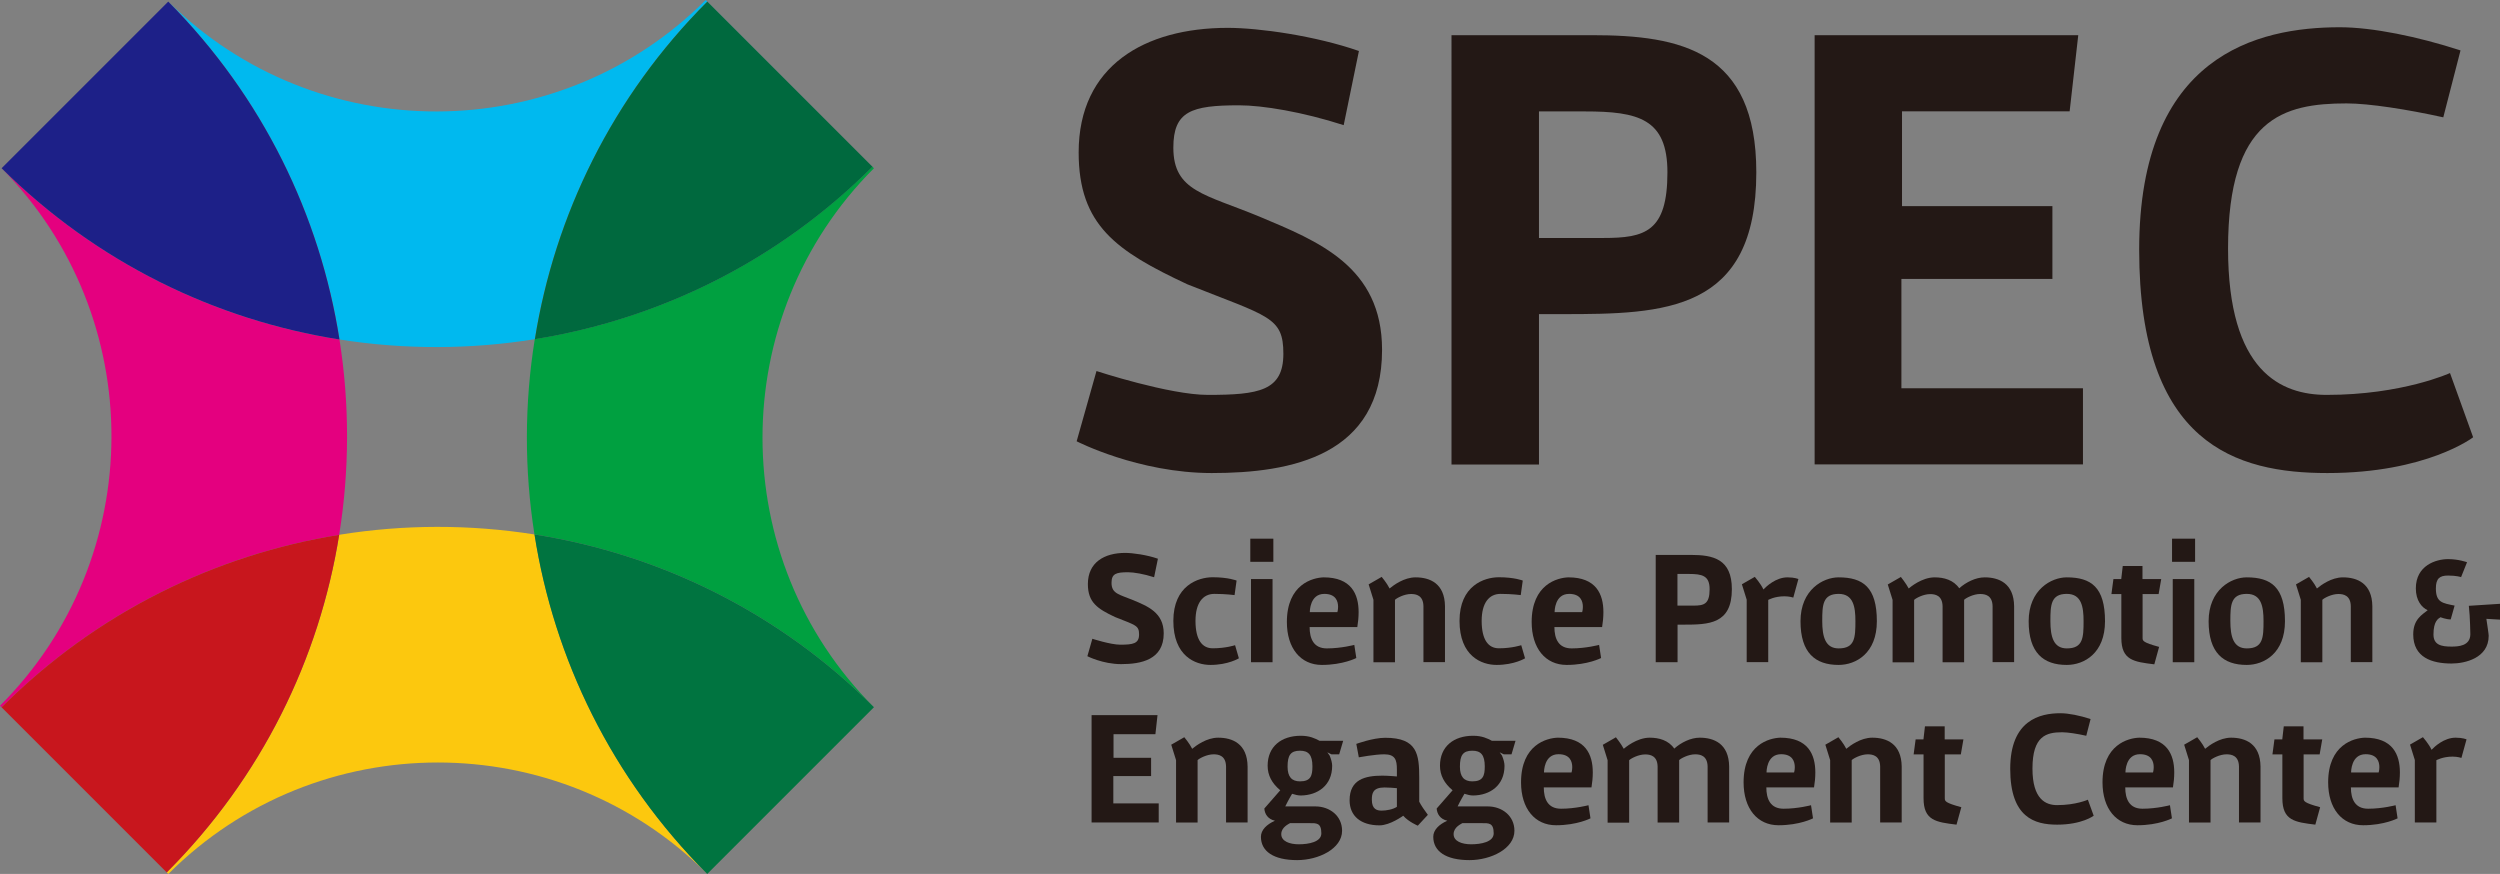 <?xml version="1.0" encoding="UTF-8"?>
<svg id="_圖層_1" data-name="圖層 1" xmlns="http://www.w3.org/2000/svg" viewBox="0 0 249.5 87.22">
  <rect x="0" y="0" width="249.5" height="87.22" fill="#808080" stroke="none"/>
  <defs>
    <style>
      .cls-1 {
        fill: #00693e;
      }

      .cls-2 {
        fill: #fff;
      }

      .cls-3 {
        fill: #00a040;
      }

      .cls-4 {
        fill: #e4007f;
      }

      .cls-5 {
        fill: #fcc80e;
      }

      .cls-6 {
        fill: #c8161d;
      }

      .cls-7 {
        fill: #00b9ef;
      }

      .cls-8 {
        fill: #1d2088;
      }

      .cls-9 {
        fill: #231815;
      }

      .cls-10 {
        fill: #007440;
      }
    </style>
  </defs>
  <g>
    <polygon class="cls-2" points="87.22 16.8 87.07 16.64 87.07 16.64 87.22 16.8"/>
    <path class="cls-7" d="m33.88,33.88c6.46,1.02,13.04,1.01,19.49-.03,1.98-12.34,7.72-24.2,17.21-33.69l16.48,16.48h0L70.43,0c-14.78,14.78-38.79,14.83-53.63.16h0c9.45,9.52,15.14,21.38,17.09,33.72Z"/>
    <path class="cls-5" d="m33.85,53.37c-1.98,12.34-7.72,24.2-17.21,33.69l.16.16c14.83-14.83,38.96-14.83,53.79,0-9.54-9.54-15.29-21.47-17.24-33.88-6.46-1.02-13.04-1.01-19.49.03Z"/>
    <path class="cls-3" d="m53.37,33.85c-1.04,6.45-1.05,13.04-.03,19.49,12.41,1.95,24.34,7.7,33.88,17.24-14.83-14.83-14.83-38.96,0-53.79l-.16-.16c-9.5,9.5-21.35,15.23-33.69,17.21Z"/>
    <path class="cls-1" d="m70.59.16c-9.5,9.5-15.23,21.35-17.21,33.69,12.34-1.98,24.2-7.72,33.69-17.21L70.59.16Z"/>
    <path class="cls-10" d="m53.34,53.34c1.95,12.41,7.7,24.34,17.24,33.88l16.64-16.64c-9.54-9.54-21.47-15.29-33.88-17.24Z"/>
    <path class="cls-4" d="m33.88,33.88C21.54,31.94,9.68,26.24.16,16.79h0c14.67,14.85,14.62,38.86-.16,53.64l.16.16c9.5-9.5,21.35-15.23,33.69-17.21,1.04-6.45,1.05-13.04.03-19.49Z"/>
    <path class="cls-8" d="m.16,16.79c9.52,9.45,21.38,15.14,33.72,17.09C31.94,21.54,26.24,9.68,16.79.16L.16,16.79Z"/>
    <path class="cls-6" d="m.16,70.59l16.48,16.48c9.5-9.5,15.23-21.35,17.21-33.69-12.34,1.98-24.2,7.72-33.69,17.21Z"/>
  </g>
  <g>
    <path class="cls-9" d="m109.43,37.03s7.27,2.38,11.11,2.38c5.09,0,7.54-.4,7.54-4.1s-1.45-3.7-9.59-6.94c-7.07-3.31-10.84-5.88-10.84-13.16,0-8.66,6.61-12.43,14.88-12.43,3.11,0,8.73.79,13.09,2.31l-1.52,7.4c-4.1-1.32-8.07-1.98-10.45-1.98-4.76,0-6.55.59-6.55,4.23,0,4.36,3.17,4.63,8.6,6.88,5.82,2.45,12.23,4.96,12.23,13.29,0,10.58-9.06,12.3-16.99,12.3-7.34,0-13.49-3.17-13.49-3.17l1.98-7.01Z"/>
    <path class="cls-9" d="m175.28,17.2c0,13.95-9.19,14.15-19.31,14.15h-2.38v15.01h-8.73V3.51h14.02c8.93,0,16.4,1.59,16.4,13.69Zm-21.69,6.55h6.41c4.17,0,6.41-.6,6.41-6.55,0-5.36-2.91-6.08-8.26-6.08h-4.56v12.63Z"/>
    <path class="cls-9" d="m181.1,46.35V3.51h26.31l-.86,7.6h-16.73v9.46h15.01v7.27h-15.07v10.91h18.12v7.6h-26.78Z"/>
    <path class="cls-9" d="m245.56,5.03l-1.72,6.68c-3.57-.79-7.4-1.39-9.65-1.39-6.28,0-11.83,1.45-11.83,14.48,0,12.3,5.29,14.61,9.85,14.61,7.54,0,12.3-2.18,12.3-2.18l2.31,6.41s-4.63,3.57-14.55,3.57c-9.06,0-18.78-2.84-18.78-22.28s11.83-22.21,20.03-22.21c3.24,0,7.8.93,12.03,2.31Z"/>
  </g>
  <g>
    <path class="cls-9" d="m109.02,63.75s1.82.59,2.78.59c1.27,0,1.88-.1,1.88-1.02s-.36-.92-2.4-1.74c-1.77-.83-2.71-1.47-2.71-3.29,0-2.17,1.65-3.11,3.72-3.11.78,0,2.18.2,3.27.58l-.38,1.85c-1.02-.33-2.02-.5-2.61-.5-1.19,0-1.64.15-1.64,1.06,0,1.09.79,1.16,2.15,1.72,1.45.61,3.06,1.24,3.06,3.32,0,2.64-2.26,3.07-4.25,3.07-1.83,0-3.37-.79-3.37-.79l.5-1.75Z"/>
    <path class="cls-9" d="m123.41,57.95l-.2,1.44s-.89-.12-2.02-.12-1.88.89-1.88,2.69c0,1.92.68,2.74,1.72,2.74,1.32,0,2.23-.31,2.23-.31l.38,1.31s-1.07.66-2.84.66c-1.52,0-3.7-.89-3.7-4.4s2.46-4.35,3.93-4.35c1.55,0,2.38.33,2.38.33Z"/>
    <path class="cls-9" d="m127.08,53.76v2.31h-2.3v-2.31h2.3Zm-.08,4.03v8.3h-2.15v-8.3h2.15Z"/>
    <path class="cls-9" d="m135.59,61.09c0,.5-.05,1.01-.13,1.49h-4.76c0,1.16.4,2.13,1.72,2.13,1.44,0,2.74-.35,2.74-.35l.2,1.31s-1.32.69-3.44.69-3.49-1.67-3.49-4.28c0-3.77,2.58-4.43,3.67-4.46,2.76,0,3.49,1.67,3.49,3.47Zm-2.12,0s.07-.23.07-.53c0-.54-.21-1.29-1.37-1.29-1.45,0-1.45,1.74-1.45,1.82h2.76Z"/>
    <path class="cls-9" d="m137.89,57.57s.53.63.79,1.16c.4-.33,1.44-1.11,2.59-1.11,1.42,0,2.91.59,2.94,2.88v5.58h-2.15v-5.58c-.02-1.09-.74-1.22-1.24-1.22-.68,0-1.44.41-1.6.58v6.23h-2.15v-6.23l-.48-1.54,1.29-.74Z"/>
    <path class="cls-9" d="m151.97,57.95l-.2,1.44s-.89-.12-2.02-.12-1.88.89-1.88,2.69c0,1.92.68,2.74,1.72,2.74,1.32,0,2.23-.31,2.23-.31l.38,1.31s-1.07.66-2.84.66c-1.52,0-3.7-.89-3.7-4.4s2.46-4.35,3.93-4.35c1.55,0,2.38.33,2.38.33Z"/>
    <path class="cls-9" d="m160.02,61.09c0,.5-.05,1.01-.13,1.49h-4.76c0,1.16.4,2.13,1.72,2.13,1.44,0,2.74-.35,2.74-.35l.2,1.31s-1.32.69-3.44.69-3.49-1.67-3.49-4.28c0-3.77,2.58-4.43,3.67-4.46,2.76,0,3.49,1.67,3.49,3.47Zm-2.12,0s.07-.23.07-.53c0-.54-.21-1.29-1.37-1.29-1.45,0-1.45,1.74-1.45,1.82h2.76Z"/>
    <path class="cls-9" d="m172.84,58.8c0,3.49-2.3,3.54-4.83,3.54h-.59v3.75h-2.18v-10.71h3.5c2.23,0,4.1.4,4.1,3.42Zm-5.42,1.64h1.6c1.04,0,1.6-.15,1.6-1.64,0-1.34-.73-1.52-2.07-1.52h-1.14v3.16Z"/>
    <path class="cls-9" d="m175.13,57.57s.6.69.86,1.26c.28-.3,1.24-1.21,2.4-1.21.73,0,1.09.17,1.09.17l-.51,1.85s-.38-.13-.88-.13c-.99,0-1.62.36-1.62.36v6.21h-2.15v-6.23l-.48-1.54,1.29-.74Z"/>
    <path class="cls-9" d="m187.31,62c0,3.19-2.08,4.36-3.82,4.36-2.33,0-3.8-1.21-3.8-4.36s2.26-4.38,3.8-4.38c2.43,0,3.82.98,3.82,4.38Zm-5.45-.02c0,1.57.31,2.73,1.64,2.73,1.62,0,1.67-1.07,1.67-2.73,0-1.42-.21-2.71-1.67-2.71-1.6,0-1.64,1.12-1.64,2.71Z"/>
    <path class="cls-9" d="m189.7,57.57s.51.63.79,1.16c.12-.1,1.29-1.11,2.59-1.11.93,0,1.88.26,2.45,1.09.68-.61,1.65-1.09,2.54-1.09,1.42,0,2.91.59,2.94,2.88v5.58h-2.15v-5.58c-.02-1.09-.74-1.22-1.24-1.22-.68,0-1.44.41-1.6.58v6.23h-2.15v-5.58c-.02-1.09-.74-1.22-1.24-1.22-.68,0-1.44.41-1.6.58v6.23h-2.15v-6.23l-.48-1.54,1.29-.74Z"/>
    <path class="cls-9" d="m210.08,62c0,3.19-2.08,4.36-3.82,4.36-2.33,0-3.8-1.21-3.8-4.36s2.26-4.38,3.8-4.38c2.43,0,3.82.98,3.82,4.38Zm-5.45-.02c0,1.57.31,2.73,1.64,2.73,1.62,0,1.67-1.07,1.67-2.73,0-1.42-.21-2.71-1.67-2.71-1.6,0-1.64,1.12-1.64,2.71Z"/>
    <path class="cls-9" d="m210.72,59.29l.2-1.5h.78l.15-1.3h1.97v1.3h1.87l-.26,1.5h-1.6v4.38c0,.28.03.45,1.65.89l-.48,1.74c-2.05-.25-3.29-.41-3.29-2.63v-4.38h-.98Z"/>
    <path class="cls-9" d="m219.07,53.76v2.31h-2.3v-2.31h2.3Zm-.08,4.03v8.3h-2.15v-8.3h2.15Z"/>
    <path class="cls-9" d="m228.04,62c0,3.19-2.08,4.36-3.82,4.36-2.33,0-3.8-1.21-3.8-4.36s2.26-4.38,3.8-4.38c2.43,0,3.82.98,3.82,4.38Zm-5.45-.02c0,1.57.31,2.73,1.64,2.73,1.62,0,1.67-1.07,1.67-2.73,0-1.42-.21-2.71-1.67-2.71-1.6,0-1.64,1.12-1.64,2.71Z"/>
    <path class="cls-9" d="m230.44,57.57s.53.63.79,1.16c.4-.33,1.44-1.11,2.59-1.11,1.42,0,2.91.59,2.94,2.88v5.58h-2.15v-5.58c-.02-1.09-.74-1.22-1.24-1.22-.68,0-1.44.41-1.6.58v6.23h-2.15v-6.23l-.48-1.54,1.29-.74Z"/>
    <path class="cls-9" d="m245.6,57.59s-.45-.15-1.28-.15-1.22.28-1.22,1.28c0,1.42.67,1.47,1.87,1.72l-.39,1.38c-.45,0-1.02-.22-1.02-.22-.23.14-.7.4-.7,1.72,0,1.05.79,1.21,1.79,1.21.67,0,1.86-.05,1.89-1.21,0,0-.02-1.7-.15-2.86l3.11-.2v1.58l-1.36-.08c.08.56.23,1.5.23,1.69,0,2.24-2.38,2.77-3.71,2.77-1.95,0-3.82-.6-3.82-2.91,0-1.49.87-1.95,1.44-2.41-.6-.28-1.18-.97-1.18-2.18,0-2.29,2.01-2.92,3.22-2.92,1.05,0,1.89.31,1.89.31l-.6,1.5Z"/>
    <path class="cls-9" d="m108.94,82.08v-10.71h6.58l-.21,1.9h-4.18v2.36h3.75v1.82h-3.77v2.73h4.53v1.9h-6.69Z"/>
    <path class="cls-9" d="m118.19,73.57s.53.63.79,1.16c.4-.33,1.44-1.11,2.59-1.11,1.42,0,2.91.59,2.94,2.88v5.58h-2.15v-5.58c-.02-1.09-.74-1.22-1.24-1.22-.68,0-1.44.41-1.6.58v6.23h-2.15v-6.23l-.48-1.54,1.29-.74Z"/>
    <path class="cls-9" d="m132.87,75.28l-.4-.2.23.33c.15.35.25.73.25,1.02,0,1.98-1.47,2.94-3.12,2.96-.3,0-.56-.07-.88-.17-.08.15-.38.63-.68,1.26h3.01c1.4,0,2.66.92,2.66,2.43,0,1.8-2.36,2.93-4.48,2.93-2.38,0-3.62-.89-3.62-2.33,0-.68.58-1.24,1.4-1.6-.73-.17-1.02-.69-1.06-1.22l1.59-1.82c-.83-.69-1.26-1.49-1.26-2.45,0-1.92,1.37-2.99,3.31-2.99.88,0,1.42.26,1.87.5h2.36l-.4,1.35h-.79Zm-4.11,6.86c-.15.1-.89.41-.89,1.11s.81,1.01,1.75,1.01c.99,0,2.25-.23,2.25-1.09,0-1.07-.5-1.02-1.19-1.02h-1.92Zm.98-4.16c1.06,0,1.24-.55,1.24-1.49,0-1.16-.4-1.57-1.24-1.57-.94,0-1.24.46-1.24,1.59,0,1.01.41,1.47,1.24,1.47Z"/>
    <path class="cls-9" d="m141.49,82.4s-.91-.38-1.45-.99c0,0-1.31.96-2.36.96-1.88,0-2.99-.94-2.99-2.5,0-2.08,1.54-2.46,3.27-2.46.56,0,1.45.08,1.45.08v-.71c0-.96-.18-1.5-1.27-1.5-.91,0-2.53.3-2.53.3l-.25-1.34s1.65-.61,2.89-.61c3.22,0,3.39,1.67,3.39,4.03v2.35c.18.36.56.91.86,1.31l-1.01,1.09Zm-2.08-3.74c-.26-.03-.91-.07-1.24-.07-1.16,0-1.26.59-1.26,1.22,0,.96.51,1.09.98,1.09s1.14-.12,1.52-.38v-1.87Z"/>
    <path class="cls-9" d="m150.07,75.28l-.4-.2.23.33c.15.35.25.73.25,1.02,0,1.98-1.47,2.94-3.12,2.96-.3,0-.56-.07-.88-.17-.08.15-.38.63-.68,1.26h3.01c1.4,0,2.66.92,2.66,2.43,0,1.8-2.36,2.93-4.48,2.93-2.38,0-3.62-.89-3.62-2.33,0-.68.58-1.24,1.4-1.6-.73-.17-1.02-.69-1.06-1.22l1.59-1.82c-.83-.69-1.26-1.49-1.26-2.45,0-1.92,1.37-2.99,3.31-2.99.88,0,1.42.26,1.87.5h2.36l-.4,1.35h-.79Zm-4.11,6.86c-.15.1-.89.41-.89,1.11s.81,1.01,1.75,1.01c.99,0,2.25-.23,2.25-1.09,0-1.07-.5-1.02-1.19-1.02h-1.92Zm.98-4.16c1.06,0,1.24-.55,1.24-1.49,0-1.16-.4-1.57-1.24-1.57-.94,0-1.24.46-1.24,1.59,0,1.01.41,1.47,1.24,1.47Z"/>
    <path class="cls-9" d="m158.96,77.09c0,.5-.05,1.01-.13,1.49h-4.76c0,1.16.4,2.13,1.72,2.13,1.44,0,2.74-.35,2.74-.35l.2,1.31s-1.32.69-3.44.69-3.49-1.67-3.49-4.28c0-3.77,2.58-4.43,3.67-4.46,2.76,0,3.49,1.67,3.49,3.47Zm-2.12,0s.07-.23.07-.53c0-.54-.21-1.29-1.37-1.29-1.45,0-1.45,1.74-1.45,1.82h2.76Z"/>
    <path class="cls-9" d="m161.26,73.57s.51.63.79,1.16c.12-.1,1.29-1.11,2.59-1.11.93,0,1.88.26,2.45,1.09.68-.61,1.65-1.09,2.54-1.09,1.42,0,2.91.59,2.94,2.88v5.58h-2.15v-5.58c-.02-1.09-.74-1.22-1.24-1.22-.68,0-1.44.41-1.6.58v6.23h-2.15v-5.58c-.02-1.09-.74-1.22-1.24-1.22-.68,0-1.44.41-1.6.58v6.23h-2.15v-6.23l-.48-1.54,1.29-.74Z"/>
    <path class="cls-9" d="m181.17,77.09c0,.5-.05,1.01-.13,1.49h-4.76c0,1.16.4,2.13,1.72,2.13,1.44,0,2.74-.35,2.74-.35l.2,1.31s-1.32.69-3.44.69-3.49-1.67-3.49-4.28c0-3.77,2.58-4.43,3.67-4.46,2.76,0,3.49,1.67,3.49,3.47Zm-2.12,0s.07-.23.07-.53c0-.54-.21-1.29-1.37-1.29-1.45,0-1.45,1.74-1.45,1.82h2.76Z"/>
    <path class="cls-9" d="m183.47,73.57s.53.63.79,1.16c.4-.33,1.44-1.11,2.59-1.11,1.42,0,2.91.59,2.94,2.88v5.58h-2.15v-5.58c-.02-1.09-.74-1.22-1.24-1.22-.68,0-1.44.41-1.6.58v6.23h-2.15v-6.23l-.48-1.54,1.29-.74Z"/>
    <path class="cls-9" d="m190.98,75.29l.2-1.5h.78l.15-1.3h1.97v1.3h1.87l-.26,1.5h-1.6v4.38c0,.28.03.45,1.65.89l-.48,1.74c-2.05-.25-3.29-.41-3.29-2.63v-4.38h-.98Z"/>
    <path class="cls-9" d="m208.64,71.76l-.43,1.67c-.89-.2-1.85-.35-2.41-.35-1.57,0-2.96.36-2.96,3.62,0,3.07,1.32,3.65,2.46,3.65,1.88,0,3.07-.54,3.07-.54l.58,1.6s-1.16.89-3.64.89c-2.26,0-4.69-.71-4.69-5.57s2.96-5.55,5.01-5.55c.81,0,1.95.23,3.01.58Z"/>
    <path class="cls-9" d="m216.99,77.09c0,.5-.05,1.01-.13,1.49h-4.76c0,1.16.4,2.13,1.72,2.13,1.44,0,2.74-.35,2.74-.35l.2,1.31s-1.32.69-3.44.69-3.49-1.67-3.49-4.28c0-3.77,2.58-4.43,3.67-4.46,2.76,0,3.49,1.67,3.49,3.47Zm-2.12,0s.07-.23.07-.53c0-.54-.21-1.29-1.37-1.29-1.45,0-1.45,1.74-1.45,1.82h2.76Z"/>
    <path class="cls-9" d="m219.28,73.57s.53.63.79,1.16c.4-.33,1.44-1.11,2.59-1.11,1.42,0,2.91.59,2.94,2.88v5.58h-2.15v-5.58c-.02-1.09-.74-1.22-1.24-1.22-.68,0-1.44.41-1.6.58v6.23h-2.15v-6.23l-.48-1.54,1.29-.74Z"/>
    <path class="cls-9" d="m226.79,75.29l.2-1.5h.78l.15-1.3h1.97v1.3h1.87l-.26,1.5h-1.6v4.38c0,.28.03.45,1.65.89l-.48,1.74c-2.05-.25-3.29-.41-3.29-2.63v-4.38h-.98Z"/>
    <path class="cls-9" d="m239.51,77.09c0,.5-.05,1.01-.13,1.49h-4.76c0,1.16.4,2.13,1.72,2.13,1.44,0,2.74-.35,2.74-.35l.2,1.31s-1.32.69-3.44.69-3.49-1.67-3.49-4.28c0-3.77,2.58-4.43,3.67-4.46,2.76,0,3.49,1.67,3.49,3.47Zm-2.12,0s.07-.23.07-.53c0-.54-.21-1.29-1.37-1.29-1.45,0-1.45,1.74-1.45,1.82h2.76Z"/>
    <path class="cls-9" d="m241.81,73.57s.6.69.86,1.26c.28-.3,1.24-1.21,2.4-1.21.73,0,1.09.17,1.09.17l-.51,1.85s-.38-.13-.88-.13c-.99,0-1.62.36-1.62.36v6.21h-2.15v-6.23l-.48-1.54,1.29-.74Z"/>
  </g>
</svg>